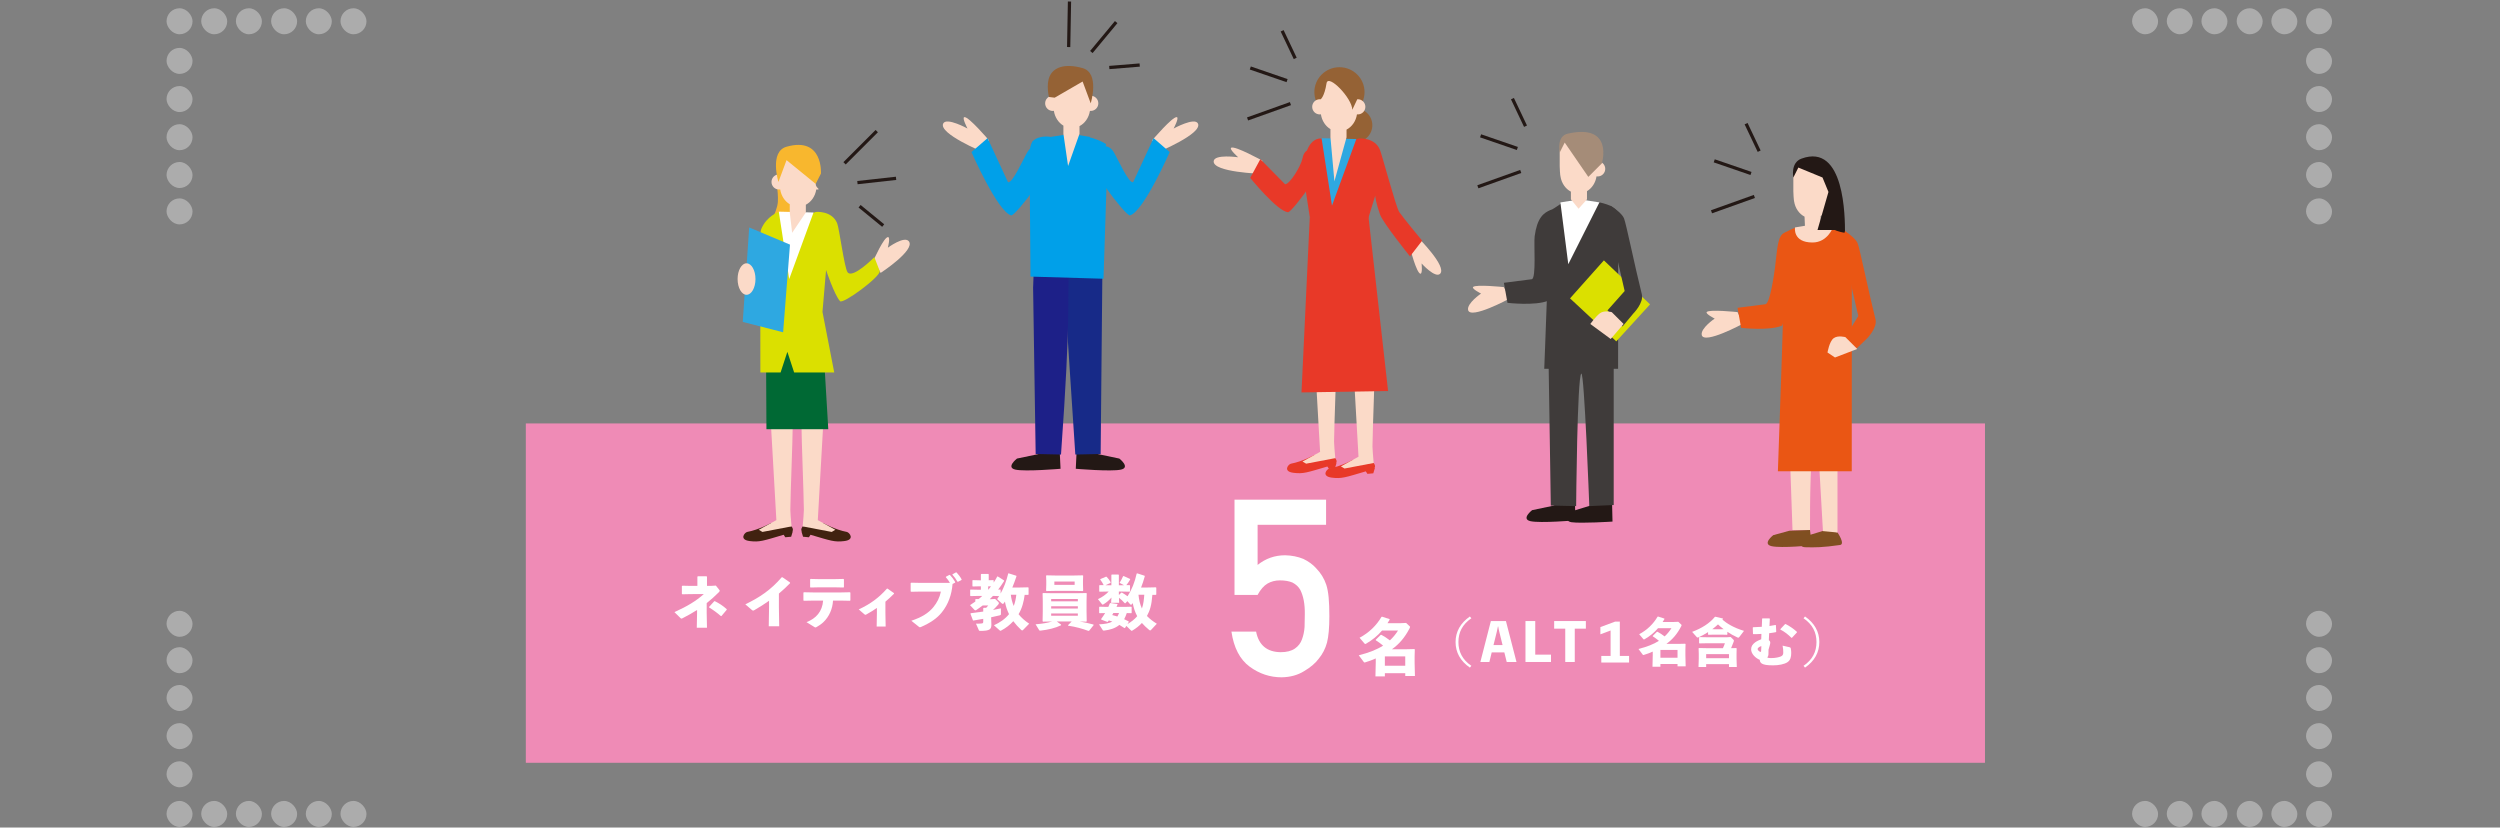 <?xml version="1.0" encoding="UTF-8"?>
<svg id="_レイヤー_2" data-name="レイヤー 2" xmlns="http://www.w3.org/2000/svg" viewBox="0 0 1000 331">
  <rect x="0" y="0" width="1000" height="331" fill="#808080" stroke="none"/>
  <defs>
    <style>
      .cls-1 {
        fill: #412210;
      }

      .cls-1, .cls-2, .cls-3, .cls-4, .cls-5, .cls-6, .cls-7, .cls-8, .cls-9, .cls-10, .cls-11, .cls-12, .cls-13, .cls-14, .cls-15, .cls-16, .cls-17, .cls-18, .cls-19, .cls-20 {
        stroke-width: 0px;
      }

      .cls-2 {
        fill: #006934;
      }

      .cls-3 {
        fill: #3f3b3a;
      }

      .cls-4, .cls-21 {
        fill: none;
      }

      .cls-5 {
        fill: #00a0e9;
      }

      .cls-6 {
        opacity: .35;
      }

      .cls-6, .cls-20 {
        fill: #fff;
      }

      .cls-7 {
        fill: #804f21;
      }

      .cls-8 {
        fill: #a58c78;
      }

      .cls-9 {
        fill: #231815;
      }

      .cls-10 {
        fill: #172a88;
      }

      .cls-11 {
        fill: #ef8bb6;
      }

      .cls-21 {
        stroke: #231815;
        stroke-miterlimit: 10;
        stroke-width: 1.3px;
      }

      .cls-12 {
        fill: #f8b72e;
      }

      .cls-13 {
        fill: #fbdac8;
      }

      .cls-14 {
        fill: #956235;
      }

      .cls-15 {
        fill: #2ea8e1;
      }

      .cls-16 {
        fill: #e83928;
      }

      .cls-17 {
        fill: #ea5614;
      }

      .cls-18 {
        fill: #dbe000;
      }

      .cls-19 {
        fill: #1d2088;
      }
    </style>
  </defs>
  <g id="_レイヤー_1-2" data-name="レイヤー 1">
    <rect class="cls-4" x="1" y="1" width="999" height="330"/>
  </g>
  <g id="_レイヤー_2-2" data-name="レイヤー 2">
    <g>
      <g>
        <rect class="cls-6" x="894.668" y="3.306" width="10.404" height="10.404" rx="5.202" ry="5.202"/>
        <rect class="cls-6" x="908.539" y="3.306" width="10.404" height="10.404" rx="5.202" ry="5.202"/>
        <rect class="cls-6" x="922.411" y="3.306" width="10.404" height="10.404" rx="5.202" ry="5.202"/>
        <rect class="cls-6" x="852.833" y="3.306" width="10.404" height="10.404" rx="5.202" ry="5.202"/>
        <rect class="cls-6" x="866.704" y="3.306" width="10.404" height="10.404" rx="5.202" ry="5.202"/>
        <rect class="cls-6" x="880.576" y="3.306" width="10.404" height="10.404" rx="5.202" ry="5.202"/>
      </g>
      <rect class="cls-6" x="922.411" y="79.357" width="10.404" height="10.404" rx="5.202" ry="5.202"/>
      <rect class="cls-6" x="922.411" y="64.798" width="10.404" height="10.404" rx="5.202" ry="5.202"/>
      <g>
        <rect class="cls-6" x="922.411" y="49.677" width="10.404" height="10.404" rx="5.202" ry="5.202"/>
        <rect class="cls-6" x="922.411" y="34.418" width="10.404" height="10.404" rx="5.202" ry="5.202"/>
        <rect class="cls-6" x="922.411" y="19.159" width="10.404" height="10.404" rx="5.202" ry="5.202"/>
      </g>
    </g>
    <g>
      <g>
        <rect class="cls-6" x="94.357" y="3.306" width="10.404" height="10.404" rx="5.202" ry="5.202" transform="translate(199.119 17.016) rotate(180)"/>
        <rect class="cls-6" x="80.486" y="3.306" width="10.404" height="10.404" rx="5.202" ry="5.202" transform="translate(171.376 17.016) rotate(180)"/>
        <rect class="cls-6" x="66.614" y="3.306" width="10.404" height="10.404" rx="5.202" ry="5.202" transform="translate(143.633 17.016) rotate(180)"/>
        <rect class="cls-6" x="136.192" y="3.306" width="10.404" height="10.404" rx="5.202" ry="5.202" transform="translate(282.788 17.016) rotate(180)"/>
        <rect class="cls-6" x="122.321" y="3.306" width="10.404" height="10.404" rx="5.202" ry="5.202" transform="translate(255.045 17.016) rotate(180)"/>
        <rect class="cls-6" x="108.449" y="3.306" width="10.404" height="10.404" rx="5.202" ry="5.202" transform="translate(227.302 17.016) rotate(-180)"/>
      </g>
      <rect class="cls-6" x="66.614" y="79.357" width="10.404" height="10.404" rx="5.202" ry="5.202" transform="translate(143.633 169.118) rotate(-180)"/>
      <rect class="cls-6" x="66.614" y="64.798" width="10.404" height="10.404" rx="5.202" ry="5.202" transform="translate(143.633 139.999) rotate(180)"/>
      <g>
        <rect class="cls-6" x="66.614" y="49.677" width="10.404" height="10.404" rx="5.202" ry="5.202" transform="translate(143.633 109.757) rotate(180)"/>
        <rect class="cls-6" x="66.614" y="34.418" width="10.404" height="10.404" rx="5.202" ry="5.202" transform="translate(143.633 79.24) rotate(180)"/>
        <rect class="cls-6" x="66.614" y="19.159" width="10.404" height="10.404" rx="5.202" ry="5.202" transform="translate(143.633 48.722) rotate(180)"/>
      </g>
    </g>
    <g>
      <g>
        <rect class="cls-6" x="894.668" y="320.37" width="10.404" height="10.404" rx="5.202" ry="5.202"/>
        <rect class="cls-6" x="908.539" y="320.37" width="10.404" height="10.404" rx="5.202" ry="5.202"/>
        <rect class="cls-6" x="922.411" y="320.37" width="10.404" height="10.404" rx="5.202" ry="5.202"/>
        <rect class="cls-6" x="852.833" y="320.37" width="10.404" height="10.404" rx="5.202" ry="5.202"/>
        <rect class="cls-6" x="866.704" y="320.37" width="10.404" height="10.404" rx="5.202" ry="5.202"/>
        <rect class="cls-6" x="880.576" y="320.37" width="10.404" height="10.404" rx="5.202" ry="5.202"/>
      </g>
      <rect class="cls-6" x="922.411" y="244.319" width="10.404" height="10.404" rx="5.202" ry="5.202"/>
      <rect class="cls-6" x="922.411" y="258.878" width="10.404" height="10.404" rx="5.202" ry="5.202"/>
      <g>
        <rect class="cls-6" x="922.411" y="273.999" width="10.404" height="10.404" rx="5.202" ry="5.202"/>
        <rect class="cls-6" x="922.411" y="289.258" width="10.404" height="10.404" rx="5.202" ry="5.202"/>
        <rect class="cls-6" x="922.411" y="304.517" width="10.404" height="10.404" rx="5.202" ry="5.202"/>
      </g>
    </g>
    <g>
      <g>
        <rect class="cls-6" x="94.357" y="320.37" width="10.404" height="10.404" rx="5.202" ry="5.202" transform="translate(199.119 651.143) rotate(-180)"/>
        <rect class="cls-6" x="80.486" y="320.37" width="10.404" height="10.404" rx="5.202" ry="5.202" transform="translate(171.376 651.143) rotate(-180)"/>
        <rect class="cls-6" x="66.614" y="320.37" width="10.404" height="10.404" rx="5.202" ry="5.202" transform="translate(143.632 651.143) rotate(-180)"/>
        <rect class="cls-6" x="136.192" y="320.37" width="10.404" height="10.404" rx="5.202" ry="5.202" transform="translate(282.788 651.143) rotate(180)"/>
        <rect class="cls-6" x="122.321" y="320.37" width="10.404" height="10.404" rx="5.202" ry="5.202" transform="translate(255.045 651.143) rotate(-180)"/>
        <rect class="cls-6" x="108.449" y="320.37" width="10.404" height="10.404" rx="5.202" ry="5.202" transform="translate(227.302 651.143) rotate(-180)"/>
      </g>
      <rect class="cls-6" x="66.614" y="244.319" width="10.404" height="10.404" rx="5.202" ry="5.202" transform="translate(143.633 499.041) rotate(-180)"/>
      <rect class="cls-6" x="66.614" y="258.878" width="10.404" height="10.404" rx="5.202" ry="5.202" transform="translate(143.633 528.16) rotate(180)"/>
      <g>
        <rect class="cls-6" x="66.614" y="273.999" width="10.404" height="10.404" rx="5.202" ry="5.202" transform="translate(143.633 558.402) rotate(-180)"/>
        <rect class="cls-6" x="66.614" y="289.258" width="10.404" height="10.404" rx="5.202" ry="5.202" transform="translate(143.633 588.919) rotate(180)"/>
        <rect class="cls-6" x="66.614" y="304.517" width="10.404" height="10.404" rx="5.202" ry="5.202" transform="translate(143.633 619.437) rotate(180)"/>
      </g>
    </g>
    <rect class="cls-11" x="210.328" y="169.373" width="583.662" height="135.739"/>
    <g>
      <path class="cls-20" d="M282.672,244.918l.121,6.169h-4.082l.121-5.904v-1.2c-1.739,1.128-3.647,2.208-5.773,3.288-.217.12-.362.168-.483.168-.145,0-.242-.072-.435-.264l-2.367-2.329c5.121-2.328,8.599-4.392,11.764-7.225l-5.338.024-3.285.072-.169-.192v-3.096l.217-.145,3.261.072h2.729v-3.673l.193-.168h3.454l.193.192v3.648h1.546l2.005-.12,1.377,1.729c.121.144.169.239.169.359,0,.145-.121.288-.314.528-1.643,1.656-3.261,3.097-4.903,4.393v3.672ZM290.691,243.911l-2.125,2.521-.242-.024c-1.449-1.272-2.995-2.4-4.686-3.433v-.216l2.053-2.256.217-.048c1.884.936,3.285,1.872,4.783,3.216v.24Z"/>
      <path class="cls-20" d="M307.622,240.31c-1.836,1.296-3.744,2.521-5.87,3.744-.483.265-.604.265-1.039-.096l-2.584-2.232c5.676-2.736,10.169-5.712,14.565-10.824h.29l3.02,2.088.024.288c-1.546,1.584-3.043,2.952-4.469,4.152v5.544l.121,7.537h-4.179l.121-7.465v-2.736Z"/>
      <path class="cls-20" d="M325.181,240.238l-3.647.072-.169-.191v-3.049l.193-.168,3.599.072h11.401l3.406-.072.193.168v3.049l-.169.191-3.43-.072h-3.357c-.169,3.24-1.498,6.409-3.889,8.665-.821.769-1.739,1.368-2.729,1.944-.193.096-.29.144-.411.144-.121,0-.266-.071-.507-.239l-3.067-1.896c3.816-1.44,6.329-4.248,6.643-8.617h-4.058ZM334.118,234.934h-6.69l-3.213.071-.169-.191v-3.097l.217-.144,2.971.071h6.86l3.285-.071.193.168v3.072l-.169.191-3.285-.071Z"/>
      <path class="cls-20" d="M354.165,245.134l.097,5.473h-3.599l.097-5.353v-2.088c-1.256.888-2.584,1.704-4.299,2.664-.362.168-.411.145-.676-.096l-2.295-1.969c4.686-2.184,8.043-4.656,11.28-8.305l.242-.023,2.584,1.824.024.216c-1.256,1.272-2.415,2.304-3.454,3.192v4.464Z"/>
      <path class="cls-20" d="M379.984,233.158c-.483-.816-.966-1.513-1.643-2.256l.048-.217,1.353-.72.242.024c.797.84,1.522,1.8,2.102,2.832l-.048.24-1.015.527c-.338,4.249-1.691,8.113-4.275,11.329-1.908,2.425-4.638,4.249-8.309,5.856-.217.097-.338.145-.459.145-.145,0-.266-.072-.507-.265l-2.947-2.352c4.13-1.368,6.812-3.024,8.792-5.4,1.546-1.872,2.56-3.913,3.043-6.265h-8.188l-3.696.071-.217-.144v-3.312l.193-.168,3.671.072h11.86ZM381.023,229.677l1.353-.72.242.023c.773.841,1.449,1.704,2.029,2.761l-.048.24-1.377.72-.242-.024c-.604-1.08-1.159-1.848-2.005-2.784l.048-.216Z"/>
      <path class="cls-20" d="M399.282,240.766c.169.145.266.312.266.504,0,.168-.073.36-.266.576-.773.889-1.401,1.513-2.078,2.137,1.135-.217,2.198-.433,3.165-.648v2.305c0,.287-.145.407-.411.479-1.015.24-2.222.528-3.502.792l.097,2.952c-.024,1.776-.507,2.496-4.396,2.496-.483,0-.531-.048-.628-.288l-1.135-2.592c1.135,0,1.836-.048,2.247-.096.507-.048.652-.192.652-.769v-1.08c-1.328.265-2.657.48-3.889.672l-.217-.048-1.015-2.664.169-.216c1.667-.192,3.333-.408,4.952-.648v-1.32l.193-.191h.99c.29-.312.556-.624.821-.937h-2.222c-.797.624-1.667,1.225-2.561,1.824-.121.072-.217.12-.338.12-.145,0-.29-.072-.435-.216l-1.739-1.849c.725-.456,1.425-.936,2.125-1.439v-.841l.193-.168,1.111.024c.507-.408,1.015-.816,1.474-1.272h-1.498l-3.165.072-.169-.144v-2.328l.145-.145,3.188.072h.942v-1.368h-.531l-2.681.072-.169-.145v-2.256l.145-.145,2.706.072h.531v-2.353l.169-.191h2.802l.169.168v2.352l1.836-.048.145.12v.864c.507-.769.991-1.584,1.449-2.448h.193l2.512,1.584v.265c-.797,1.248-1.57,2.376-2.367,3.408l.845-.024.145.12v1.464c1.305-2.352,2.319-4.968,3.043-8.017l.193-.048,3.043.96.048.264c-.531,1.608-1.087,3.097-1.643,4.44h3.043l3.261-.071.193.168v2.688l-.193.169-1.377-.024c-.338,2.712-1.015,5.376-2.439,7.753,1.135,1.416,2.56,2.664,4.251,3.792l-2.464,2.521c-.121.12-.217.168-.338.168-.097,0-.242-.048-.387-.192-1.232-1.152-2.271-2.304-3.164-3.504-1.353,1.488-2.971,2.76-4.855,3.744-.145.072-.217.12-.314.12-.072,0-.121-.048-.241-.145l-2.343-2.088c2.247-.984,4.517-2.521,6.039-4.44-.773-1.584-1.328-3.265-1.642-5.017-.145.24-.314.456-.459.672-.121.168-.242.24-.387.24-.097,0-.217-.048-.338-.144l-1.933-1.776c.266-.408.531-.792.797-1.2l-2.464-.072c-.411.456-.821.889-1.28,1.32h.459l1.691-.12,1.232,1.2ZM395.321,235.894c.386-.456.725-.912,1.087-1.368h-1.135v1.368h.048ZM404.331,237.886c.169,1.536.555,3.072,1.159,4.512.556-1.439.87-2.976,1.039-4.512h-2.198Z"/>
      <path class="cls-20" d="M431.937,248.615c1.908.312,3.575.696,5.459,1.2l.048.24-1.788,2.232-.29.071c-2.44-.888-5-1.632-8.116-2.088l-.048-.192,1.474-1.487h-5.966l1.715,1.248v.264c-2.246,1.104-5.241,1.824-8.188,2.137-.411.048-.459,0-.58-.192l-1.425-2.328c2.706-.216,4.831-.576,6.594-1.128l-3.623.071-.169-.168.072-3.984v-4.032l-.072-3.096.169-.168,3.599.071h10.121l3.599-.071.169.168-.072,3.096v4.032l.072,3.984-.169.168-2.584-.048ZM418.604,236.422l-.169-.169.072-2.447v-1.488l-.072-2.017.169-.168,3.599.072h7.295l3.599-.072.169.168-.073,1.992v1.393l.073,2.567-.169.169-3.599-.072h-7.295l-3.599.072ZM431.14,240.526v-.936h-10.677v.936h10.677ZM431.14,243.407v-.912h-10.677v.912h10.677ZM420.463,246.287h10.677v-.912h-10.677v.912ZM429.86,233.95v-1.344h-8.116v1.344h8.116Z"/>
      <path class="cls-20" d="M460.945,237.934c-.314,4.296-1.039,6.385-2.101,8.329l-.073.119c1.039,1.104,2.343,2.112,3.961,3.121l-2.343,2.496c-.097.096-.193.168-.314.168-.121,0-.242-.072-.411-.192-1.135-.936-2.078-1.848-2.899-2.784-1.062,1.152-2.294,2.112-3.792,3.024-.145.072-.217.12-.29.12-.097,0-.145-.048-.266-.145l-1.884-1.824-.483.769-.242.12c-.7-.48-1.376-.912-2.053-1.296-1.739,1.439-3.889,1.992-5.991,2.256-.241.024-.531.048-.628-.12l-1.521-2.353c2.343-.12,4.058-.407,5.314-1.104-.459-.168-.918-.336-1.401-.48-.121.192-.242.36-.362.528l-.242.072-2.416-.912-.048-.24c.58-.792,1.111-1.584,1.594-2.376l-2.222.048-.169-.12v-2.305l.145-.168,2.706.072h.821c.217-.456.411-.936.604-1.416l.218-.12,2.778.384.096.192c-.145.312-.29.624-.435.96h3.479l2.391-.072.193.145v2.304l-.121.145-1.835-.048c-.266.864-.628,1.656-1.039,2.448.555.264,1.135.552,1.763.863l.097.217-.532.863c1.45-.84,2.826-1.872,3.889-3.144-.894-1.633-1.449-3.408-1.788-5.257-.097.145-.193.264-.29.408-.121.168-.266.264-.411.264-.097,0-.218-.048-.314-.168l-1.135-1.271-.773.84-.241.023c-.918-1.008-1.522-1.584-2.343-2.208l.073,2.017h-3.237l.169-2.112c-.918,1.08-2.077,2.04-3.237,2.736-.121.072-.193.096-.266.096-.145,0-.242-.072-.338-.216l-1.57-1.968c1.739-.816,3.165-1.849,4.3-3.049h-.266l-3.357.072-.169-.168v-2.305l.169-.168,1.619.024c-.435-.84-.797-1.488-1.353-2.185l.024-.24,2.222-.96h.242c.7.696,1.232,1.44,1.667,2.232l-.121.24-1.957.936,1.014.024h1.329v-4.128l.169-.168h2.657l.169.168v4.128h.942l1.135-.024-1.788-.936c.483-.769,1.039-1.824,1.401-2.664l.242-.072,2.512,1.152.096.216c-.652,1.128-1.135,1.776-1.57,2.28l1.329-.024.169.168v2.305l-.169.168-3.357-.072h-.942v1.032l.024.36.966-.96.29.023c.749.433,1.449.889,2.198,1.44,1.691-2.641,2.875-5.545,3.647-9.073l.217-.096,2.971.96.048.264c-.458,1.656-.942,3.121-1.473,4.44h2.633l3.261-.071.193.168v2.688l-.193.169-1.377-.024ZM445.341,245.207c-.145.264-.314.528-.459.816.7.168,1.401.359,2.077.576.266-.433.459-.912.652-1.393h-2.271ZM455.39,237.886c.193,1.896.58,3.792,1.376,5.521.628-1.776.821-3.648.942-5.521h-2.319Z"/>
      <path class="cls-20" d="M493.81,199.866h36.621v10.05h-27.387v16.059c3.214-2.578,6.884-3.867,11.012-3.867,2.646.064,5.072.547,7.278,1.449,2.079.999,3.765,2.224,5.057,3.673,1.91,1.934,3.288,4.173,4.134,6.717.438,1.386.751,3.077.939,5.074.188,2.029.282,4.526.282,7.49,0,4.574-.315,8.086-.942,10.535-.66,2.416-1.76,4.558-3.3,6.427-1.352,1.827-3.315,3.494-5.892,5.001-2.515,1.57-5.5,2.388-8.956,2.452-4.651,0-8.909-1.415-12.774-4.245-3.928-2.895-6.363-7.574-7.306-14.039h9.862c1.069,5.425,4.357,8.17,9.862,8.234,2.359,0,4.247-.484,5.663-1.453,1.354-.938,2.297-2.164,2.832-3.682.566-1.518.912-3.164,1.038-4.94.062-1.743.094-3.439.094-5.086.065-4.036-.55-7.313-1.845-9.832-.695-1.195-1.721-2.147-3.077-2.858-1.357-.581-3.045-.872-5.064-.872-1.798,0-3.439.42-4.922,1.26-1.483.872-2.809,2.39-3.976,4.553h-9.234v-38.099Z"/>
      <path class="cls-20" d="M543.503,262.118c4.025-1.025,7.195-2.25,9.737-3.874-.932-.8-1.862-1.45-2.944-2.149v-.2l1.988-1.949h.302c1.057.574,2.214,1.299,3.371,2.199,1.259-1.175,2.341-2.475,3.246-3.924h-6.391c-1.812,2.124-3.875,3.799-6.416,5.273-.102.075-.202.1-.277.1-.15,0-.252-.1-.353-.225l-1.938-2.274c3.774-2,6.794-4.949,8.757-8.348l.252-.075,2.943.949.101.226c-.276.5-.578.975-.881,1.425h5.134l2.314-.101,1.459,1.375c.101.075.126.149.126.225,0,.125-.05.25-.15.45-1.888,3.724-4.202,6.398-7.096,8.473h5.837l3.12-.075.177.176-.076,2.749v2.574l.126,5.273h-3.875v-1.124h-8.152v1.299h-3.774l.126-5.573v-1.625c-1.309.601-2.717,1.125-4.227,1.575-.101.024-.177.05-.252.05-.126,0-.227-.075-.353-.25l-1.962-2.624ZM562.097,262.567h-8.152v3.725h8.152v-3.725Z"/>
      <path class="cls-20" d="M588.547,247.306c-3.613,2.477-5.178,5.647-5.178,9.511s1.564,7.034,5.178,9.511l-.592.715c-3.825-2.625-5.727-6.11-5.727-10.226s1.923-7.579,5.727-10.226l.592.715Z"/>
      <path class="cls-20" d="M606.596,264.795h-3.91l-.95-3.843h-5.052l-.93,3.843h-3.613l4.205-16.377h6.023l4.227,16.377ZM599.748,252.828c-.189-.734-.359-1.49-.465-2.246h-.105c-.127.756-.296,1.512-.486,2.246l-1.289,5.186h3.614l-1.269-5.186Z"/>
      <path class="cls-20" d="M620.396,261.856v2.939h-10.207v-16.377h3.909v13.438h6.298Z"/>
      <path class="cls-20" d="M634.344,251.462h-4.438v13.333h-3.804v-13.333h-4.438v-3.044h12.68v3.044Z"/>
      <path class="cls-20" d="M651.631,262.38v2.625h-11.116v-2.625h3.72v-10.183l-4.079,1.532v-2.896l5.875-2.184h1.902v13.73h3.698Z"/>
      <path class="cls-20" d="M655.394,259.588c3.381-.86,6.044-1.89,8.178-3.255-.781-.672-1.563-1.217-2.473-1.805v-.168l1.67-1.639h.254c.888.483,1.859,1.092,2.832,1.848,1.057-.986,1.965-2.078,2.726-3.296h-5.367c-1.522,1.784-3.255,3.191-5.39,4.431-.084.062-.169.084-.232.084-.127,0-.211-.084-.296-.189l-1.627-1.91c3.17-1.68,5.706-4.158,7.354-7.014l.211-.062,2.473.798.085.188c-.232.42-.486.819-.74,1.197h4.312l1.944-.084,1.226,1.154c.085.063.105.127.105.189,0,.105-.042.21-.127.378-1.585,3.128-3.529,5.375-5.959,7.118h4.902l2.621-.063.147.147-.063,2.309v2.163l.106,4.431h-3.255v-.945h-6.848v1.092h-3.17l.105-4.682v-1.365c-1.099.504-2.282.945-3.55,1.322-.085.021-.148.043-.212.043-.105,0-.189-.063-.296-.211l-1.647-2.204ZM671.011,259.966h-6.848v3.129h6.848v-3.129Z"/>
      <path class="cls-20" d="M689.186,247.599c-.063.084-.148.189-.232.273,1.775,1.49,4.459,3.213,8.644,4.473l-1.754,2.309c-.19.252-.339.42-.55.42-.084,0-.169-.021-.296-.084-1.416-.65-2.789-1.406-4.058-2.268v1.092l-.127.105-2.155-.062h-3.149l-2.134.062-.148-.126v-.944c-1.204.776-2.473,1.469-3.762,2.057-.19.084-.316.105-.423.105-.147,0-.232-.062-.338-.168l-1.859-2.1c3.825-1.406,7.059-3.465,9.087-5.984l.232-.062,2.959.693.063.209ZM694.511,259.232l.148.146-.042,2.162v1.953l.105,3.297h-3.128v-1.135h-9.13v1.135h-3.064l.106-3.234v-2.036l-.063-2.163.147-.146,3.149.062h6.424c.381-.818.592-1.322.804-1.973h-6.995l-3.191.062-.148-.126v-2.247l.169-.146,3.171.062h7.819l1.479-.104,1.078,1.05c.127.126.212.23.212.398,0,.105-.021.252-.085.42-.274.777-.613,1.596-1.035,2.583l2.07-.021ZM691.595,263.284v-1.638h-9.13v1.638h9.13ZM689.46,251.673c-.803-.588-1.543-1.239-2.261-1.911-.719.672-1.479,1.323-2.282,1.911l.591.021h3.149l.803-.021Z"/>
      <path class="cls-20" d="M715.898,258.917c.275.063.359.168.423.483.127.65.169,1.28.169,1.784,0,1.554-.296,2.876-1.479,3.675-1.247.86-3.614,1.28-5.728,1.28-2.663,0-3.678-.252-4.48-.672-.465-.252-.993-.924-.866-1.512-1.754-.714-3.487-2.436-3.487-4.22,0-1.197.592-2.037,1.606-2.793.655-.482,1.796-1.008,2.43-1.238.021-.756.063-1.471.085-2.143-1.12.084-2.24.105-3.233.105l-.147-.126-.085-2.478.147-.168c1.163-.021,2.325-.084,3.467-.168.042-1.008.084-2.058.126-3.233l.127-.126h2.79l.169.168c-.042.924-.085,1.869-.148,2.877.846-.127,1.648-.252,2.409-.42l.17.125.126,2.604-.147.147c-.824.168-1.733.315-2.684.42-.043.924-.085,1.848-.127,2.792.423.273.57.609.57,1.071,0,.399-.38,1.659-.697,2.729-.021.588-.021,1.134-.021,1.638,0,.714-.19,1.112-.443,1.364,0,.211.253.357,1.605.357,1.67,0,3.064-.357,3.72-.63.761-.315,1.036-.735,1.036-1.596,0-.987-.063-1.784-.275-2.751l2.874.651ZM704.55,258.455c-.739.105-1.5.777-1.5,1.092,0,.504.38.798.782,1.07.338.231.592.189.612-.168l.105-1.994ZM712.158,251.63l1.859-1.973.232-.043c1.543.777,3.171,1.891,4.502,3.107l.021.252-1.987,2.143-.211.021c-1.205-1.239-2.811-2.52-4.417-3.296v-.211Z"/>
      <path class="cls-20" d="M722.007,246.591c3.804,2.646,5.727,6.11,5.727,10.226s-1.901,7.601-5.727,10.226l-.592-.715c3.613-2.477,5.178-5.647,5.178-9.511s-1.564-7.034-5.178-9.511l.592-.715Z"/>
    </g>
    <g>
      <g>
        <path class="cls-1" d="M338.735,212.774c-4.599-.859-9.309-3.47-9.309-3.47l-8.357,1.255s-.973,1.176-.319,2.024l-.175-.023.642,2.135,2.354.215.628-1.003c8.206,2.416,9.588,3.02,13.568,2.518,4.339-.552,2.005-3.456.968-3.65Z"/>
        <path class="cls-13" d="M329.296,169.623l-8.713-.215c.057,7.792.826,25.281.968,34.563.016,1.029-.287,4.217-.482,6.587l11.616,2.215,1.452-.859-7.019-3.864,2.178-38.427Z"/>
      </g>
      <g>
        <path class="cls-1" d="M298.894,212.774c4.613-.859,9.337-3.47,9.337-3.47l8.382,1.255s.975,1.176.32,2.024l.175-.023-.644,2.135-2.361.215-.63-1.003c-8.231,2.416-9.617,3.02-13.608,2.518-4.352-.552-2.011-3.456-.971-3.65Z"/>
        <path class="cls-13" d="M308.362,169.623l8.739-.215c-.057,7.792-.829,25.281-.971,34.563-.016,1.029.288,4.217.483,6.587l-11.65,2.215-1.457-.859,7.04-3.864-2.185-38.427Z"/>
      </g>
      <path class="cls-12" d="M310.28,71.546s1.087,4.866.869,9.16c-.217,4.294-4.914,11.936-4.914,11.936l11.562-2.576s-2.301-17.66-3.605-21.095c-1.304-3.435-3.912,2.576-3.912,2.576Z"/>
      <path class="cls-13" d="M352.258,109.167s13.922-9.101,11.305-12.621c-1.77-2.38-8.429,2.537-8.429,2.537,0,0,1.104-4.19.087-4.253-1.648-.1-5.853,9.387-5.853,9.387l2.89,4.949Z"/>
      <polygon class="cls-2" points="329.564 142.359 331.313 171.668 306.575 171.668 306.379 133.772 329.564 142.359"/>
      <path class="cls-18" d="M304.519,91.583c2.117-5.136,6.948-6.814,6.948-6.814l7.278,2.628.086-.035v-.063l.088.034.088-.034v.063s.088.035.088.035l7.275-2.628s6.374-.612,8.491,4.524c.853,2.074,2.868,17.745,4.15,19.576,2.004,2.862,10.734-6.011,10.734-6.011l2.147,5.582c.429,2.147-14.685,13.374-15.886,12.022-2.29-2.576-5.582-12.451-5.582-12.451l-1.431,16.745,4.698,24.219h-16.041s-2.703-8.246-2.703-8.246l-2.704,8.246h-8.096s-.035-45.312-.035-45.312c0,0-.512-9.844.407-12.08Z"/>
      <polygon class="cls-20" points="325.414 84.999 315.682 111.619 311.514 84.657 325.414 84.999"/>
      <path class="cls-13" d="M311.634,69.734c.114,0,.222.021.332.034v-2.431c0-4.578,3.281-8.29,7.329-8.29,4.048,0,7.329,3.712,7.329,8.29v2.419c.068-.006.134-.021.204-.021,1.679,0-.555,2.137-.555,3.816,0,1.679,2.233,2.262.555,2.262-.11,0-.214-.021-.32-.032-.42,2.727-2.013,4.992-4.174,6.11v3.077s-5.48,8.161-5.48,8.161l-.955-8.161v-3.272c-1.982-1.176-3.425-3.346-3.818-5.927-.147.021-.294.045-.447.045-1.679,0-3.039-1.36-3.039-3.039s1.36-3.039,3.039-3.039Z"/>
      <path class="cls-12" d="M314.619,64.052l11.654,9.498,2.11-4.136s.966-14.88-13.764-10.725c-6.971,1.966-3.243,14.083-3.243,14.083l3.243-8.721Z"/>
      <polygon class="cls-15" points="299.68 90.979 315.995 97.849 313.249 132.913 297.103 128.763 299.68 90.979"/>
      <ellipse class="cls-13" cx="298.615" cy="111.619" rx="3.578" ry="6.297"/>
      <line class="cls-21" x1="337.818" y1="65.322" x2="350.698" y2="52.441"/>
      <line class="cls-21" x1="342.97" y1="73.05" x2="358.427" y2="71.333"/>
      <line class="cls-21" x1="343.829" y1="82.496" x2="353.274" y2="90.224"/>
    </g>
    <g>
      <circle class="cls-14" cx="542.168" cy="50.105" r="6.766"/>
      <ellipse class="cls-14" cx="535.78" cy="36.828" rx="10.031" ry="9.946"/>
      <path class="cls-13" d="M504.523,69.522s-19.347-.593-19.056-5.006c.198-2.984,9.812-1.604,9.812-1.604,0,0-3.753-3.296-2.805-3.824,1.537-.855,12.462,5.177,12.462,5.177l-.414,5.257Z"/>
      <path class="cls-16" d="M500.087,71.157s10.731,13.263,15.096,13.748c1.685.187,18.464-22.805,15.28-24.163-2.402-1.025-8.418-3.191-9.459,2.565-.529,2.928-5.117,10.551-6.99,10.372l-9.877-10.021-4.05,7.499Z"/>
      <g>
        <path class="cls-16" d="M516.385,185.471c4.613-.859,9.337-3.47,9.337-3.47l8.382,1.255s.975,1.176.32,2.024l.175-.023-.644,2.135-2.361.215-.63-1.003c-8.231,2.416-9.617,3.02-13.608,2.518-4.352-.552-2.011-3.456-.971-3.65Z"/>
        <path class="cls-13" d="M525.852,142.32l8.739-.215c-.057,7.792-.829,25.281-.971,34.563-.016,1.029.288,4.217.483,6.587l-11.65,2.215-1.457-.859,7.04-3.864-2.185-38.427Z"/>
      </g>
      <g>
        <path class="cls-16" d="M531.749,187.411c4.613-.859,9.337-3.47,9.337-3.47l8.382,1.255s.975,1.176.32,2.024l.175-.023-.644,2.135-2.361.215-.63-1.003c-8.231,2.416-9.617,3.02-13.608,2.518-4.352-.552-2.011-3.456-.971-3.65Z"/>
        <path class="cls-13" d="M541.217,144.26l8.739-.215c-.057,7.792-.829,25.281-.971,34.563-.016,1.029.288,4.217.483,6.587l-11.65,2.215-1.457-.859,7.04-3.864-2.185-38.427Z"/>
      </g>
      <path class="cls-13" d="M567.327,95.123s11.582,11.535,8.711,14.388c-1.941,1.928-7.407-4.13-7.407-4.13,0,0,.458,4.244-.483,4.1-1.527-.235-4.132-10.187-4.132-10.187l3.311-4.17Z"/>
      <polygon class="cls-13" points="542.622 154.251 549.816 152.075 545.38 139.901 537.219 140.061 542.622 154.251"/>
      <polygon class="cls-13" points="524.898 153.168 532.294 154.506 535.773 126.51 528.039 125.489 524.898 153.168"/>
      <polygon class="cls-16" points="547.192 84.906 555.232 156.402 520.597 156.975 523.912 86.846 547.192 84.906"/>
      <path class="cls-16" d="M522.887,59.94c2.117-5.136,5.692-4.55,5.692-4.55l7.278,2.628.086-.035v-.063l.088.034.088-.034v.063s.088.035.088.035l7.275-2.628s6.374-.612,8.491,4.524c.853,2.074,6.446,23.071,7.728,24.903,2.004,2.862,9.16,11.45,9.16,11.45l-4.866,6.297s-10.803-13.439-11.953-16.688c-3.149-8.9-1.642-10.115-1.5-9.073l-3.834,12.468-22.794-2.425-1.884-12.307s-.06-12.362.859-14.598Z"/>
      <polygon class="cls-15" points="542.527 55.621 532.794 82.241 528.627 55.279 542.527 55.621"/>
      <path class="cls-13" d="M527.916,39.692c.114,0,.222.021.332.034,0,0,1.508-.967,2.367-6.406.631-3.998,10.305,6.013,10.305,10.591l1.986-4.198c.068-.006.134-.021.204-.021,1.679,0,3.039,1.36,3.039,3.039,0,1.679-1.36,3.039-3.039,3.039-.11,0-.214-.021-.32-.032-.42,2.727-2.013,4.992-4.174,6.11v3.077s-4.852,17.611-4.852,17.611l-1.583-17.611v-3.272c-1.982-1.176-3.425-3.346-3.818-5.927-.147.021-.294.045-.447.045-1.679,0-3.039-1.36-3.039-3.039,0-1.679,1.36-3.039,3.039-3.039Z"/>
      <g>
        <line class="cls-21" x1="516.177" y1="41.444" x2="499.024" y2="47.576"/>
        <line class="cls-21" x1="514.826" y1="32.254" x2="500.12" y2="27.194"/>
        <line class="cls-21" x1="518.09" y1="23.349" x2="512.858" y2="12.323"/>
      </g>
    </g>
    <g>
      <path class="cls-13" d="M393.316,60.87s-17.887-7.398-16.053-11.423c1.24-2.721,9.745,1.97,9.745,1.97,0,0-2.344-4.411-1.271-4.569,1.74-.256,9.825,9.25,9.825,9.25l-2.246,4.771Z"/>
      <path class="cls-5" d="M388.588,60.83s10.433,23.862,15.886,25.332c1.637.441,18.707-21.932,16.21-24.329-1.884-1.808-6.745-5.962-9.754-.947-1.531,2.551-6.054,12.796-7.743,11.966l-8.158-17.604-6.44,5.582Z"/>
      <path class="cls-13" d="M463.14,60.87s17.887-7.398,16.053-11.423c-1.24-2.721-9.745,1.97-9.745,1.97,0,0,2.344-4.411,1.271-4.569-1.74-.256-9.825,9.25-9.825,9.25l2.246,4.771Z"/>
      <path class="cls-5" d="M467.868,60.83s-10.433,23.862-15.886,25.332c-1.637.441-18.707-21.932-16.21-24.329,1.884-1.808,6.745-5.962,9.754-.947,1.531,2.551,6.054,12.796,7.743,11.966l8.158-17.604,6.44,5.582Z"/>
      <path class="cls-9" d="M439.266,181.657l8.47,1.771s4.561,3.53.653,4.416c-3.911.882-18.078-.332-18.078-.332l.488-10.27,8.467,4.416Z"/>
      <path class="cls-10" d="M431.953,99.902c.129,7.35-6.358-3.611-6.87,3.864.854,14.778,5.042,78.05,5.042,78.05l10.138-.218.707-74.826-9.016-6.87Z"/>
      <path class="cls-9" d="M415.263,181.657l-8.47,1.771s-4.561,3.53-.653,4.416c3.911.882,18.078-.332,18.078-.332l-.488-10.27-8.467,4.416Z"/>
      <path class="cls-19" d="M413.92,97.326c-.129,7.35,13.227,1.971,13.739,9.446-.869,15.04.853,17.51-3.254,75.044l-10.138-.218-1.028-66.477.681-17.795Z"/>
      <path class="cls-5" d="M442.687,71.994c-.931-7.951-1.718-6.4-.243-14.351-3.281-2.083-7.306-2.883-7.306-2.883l-7.275,2.628-.089-.031v-.063l-.088.031-.087-.031v.063l-.086.031-7.277-2.628s-4.587-.931-7.299,1.842c-2.434,4.678-.644,12.602-1.025,18.903l.29,35.131,29.196.859,1.288-39.501Z"/>
      <polygon class="cls-5" points="435.994 54.76 427.23 85.733 420.395 54.744 428.251 53.524 435.994 54.76"/>
      <path class="cls-13" d="M421.096,38.292c.114,0,.222.021.332.034v-2.431c0-4.578,3.281-8.29,7.329-8.29,4.048,0,7.329,3.712,7.329,8.29v2.419c.068-.006.134-.021.204-.021,1.679,0,3.039,1.36,3.039,3.039,0,1.679-1.36,3.039-3.039,3.039-.11,0-.214-.021-.32-.032-.42,2.727-2.013,4.992-4.174,6.11v3.077s-4.566,12.888-4.566,12.888l-1.869-12.888v-3.272c-1.982-1.176-3.425-3.346-3.818-5.927-.147.021-.294.045-.447.045-1.679,0-3.039-1.36-3.039-3.039,0-1.679,1.36-3.039,3.039-3.039Z"/>
      <path class="cls-14" d="M433.047,32.61l-11.173,6.466-2.29-.286s-1.238-4.896.286-8.301c1.525-3.405,5.812-5.319,13.177-3.242,6.971,1.966,3.243,14.083,3.243,14.083l-3.243-8.721Z"/>
      <g>
        <line class="cls-21" x1="427.465" y1="18.819" x2="427.795" y2=".606"/>
        <line class="cls-21" x1="436.538" y1="20.805" x2="446.472" y2="8.839"/>
        <line class="cls-21" x1="443.714" y1="27.008" x2="455.878" y2="26.014"/>
      </g>
    </g>
    <g>
      <path class="cls-13" d="M603.842,119.421s-15.755,8.537-16.602,4.58c-.572-2.676,5.177-6.57,5.177-6.57,0,0-3.818-1.91-3.186-2.624,1.024-1.157,12.321.034,12.321.034l2.29,4.58Z"/>
      <path class="cls-9" d="M621.318,202.287l-8.47,1.771s-4.561,3.53-.653,4.416c3.911.882,18.078-.332,18.078-.332l-.488-10.27-8.467,4.416Z"/>
      <path class="cls-9" d="M637.08,201.949l-8.111,2.48s-4.208,3.91-.357,4.462c3.851.549,16.389-.257,16.389-.257l-.253-10.927-7.668,4.243Z"/>
      <path class="cls-3" d="M619.293,135.751l1.028,66.477,10.138.218s.411-51.918,2.068-53.004c1.197-.783,3.19,53.004,3.19,53.004l9.762-.437v-68.165l-26.187,1.908Z"/>
      <path class="cls-3" d="M644.502,82.437c-2.435-1.039-4.583-1.465-4.583-1.465l-7.277,2.628-.086-.031v-.063l-.087.031-.088-.031v.063l-.089.031-7.275-2.628s-2.382,1.875-5.431,3.529c.323,8.445-1.889,63.015-1.889,63.015h11.144l3.626-11.063,3.627,11.063h11.146l.036-47.647.079.458c1.167-18.915-1.409-15.909-2.852-17.89Z"/>
      <path class="cls-3" d="M602.984,121.138s11.096,1.297,16.316-.859c1.567-.647,4.398-37.535,1.145-36.352-3.149,1.145-5.625,3.399-6.583,10.591-.393,2.949.7,16.804-1.145,17.174l-11.163,1.431,1.431,8.015Z"/>
      <polygon class="cls-20" points="624.16 80.971 627.314 105.682 639.759 80.956 631.904 79.735 624.16 80.971"/>
      <path class="cls-13" d="M639.059,64.504c-.114,0-.222.021-.332.034v-2.431c0-4.578-3.281-8.29-7.329-8.29-4.048,0-7.519,2.634-7.519,7.212v5.439c-.068-.006.2,4.094.306,4.082.42,2.727,2.013,4.992,4.174,6.11v3.077l3.069,3.754,3.366-3.754v-3.272c1.982-1.176,3.425-3.346,3.818-5.927.147.021.294.045.447.045,1.679,0,3.039-1.36,3.039-3.039s-1.36-3.039-3.039-3.039Z"/>
      <path class="cls-8" d="M625.883,57.021l9.446,13.739,5.439-5.439s4.866-16.029-13.659-11.863c-4.647,1.045-3.229,7.569-3.229,7.569l2.004-4.007Z"/>
      <polygon class="cls-10" points="645.917 120.821 645.907 133.533 638.701 128.87 645.917 120.821"/>
      <polygon class="cls-18" points="641.556 104.147 628.011 119.349 646.51 136.548 660.019 121.75 641.556 104.147"/>
      <path class="cls-3" d="M649.864,116.419l-3.93-17.105-.006,7.839c-.931-7.951-2.902-16.765-1.427-24.716,1.595,1.013,4.398,3.188,5.09,4.867.877,2.136,4.321,19.119,7.142,30.403.859,3.435-3.435,7.728-3.435,7.728l-4.294,5.152-6.011-6.44,6.87-7.728Z"/>
      <path class="cls-13" d="M644.712,124.863s-3.005-.859-4.723.429c-1.717,1.288-3.864,4.294-3.864,4.294l8.158,6.011,5.152-6.011-4.723-4.723Z"/>
      <g>
        <line class="cls-21" x1="608.295" y1="68.58" x2="591.142" y2="74.712"/>
        <line class="cls-21" x1="606.944" y1="59.39" x2="592.238" y2="54.331"/>
        <line class="cls-21" x1="610.209" y1="50.485" x2="604.977" y2="39.459"/>
      </g>
    </g>
    <g>
      <path class="cls-13" d="M697.301,129.421s-15.755,8.537-16.602,4.58c-.572-2.676,5.177-6.57,5.177-6.57,0,0-3.818-1.91-3.186-2.624,1.024-1.157,12.321.034,12.321.034l2.29,4.58Z"/>
      <path class="cls-7" d="M715.776,212.287l-6.47,1.771s-4.561,3.53-.653,4.416c3.911.882,16.078-.332,16.078-.332l-.731-6.141-8.224.287Z"/>
      <path class="cls-7" d="M730.539,211.949l-8.111,2.48s-4.245,4.353-.357,4.462c3.93.109,6.93.109,13.93-.891,2.223-.318-1-5-1-5l-4.461-1.051Z"/>
      <path class="cls-13" d="M715,155l2,57h7c0-13,.014-24.442,2-53,.099-1.427,3.176,53.446,3.176,53.446l5.824.554v-58h-20Z"/>
      <path class="cls-17" d="M737.96,92.437c-2.435-1.039-4.583-1.465-4.583-1.465l-7.277,2.628-.086-.031v-.063l-.087.031-.088-.031v.063l-.089.031-7.275-2.628s-1.426.375-4.475,2.029c.323,8.445-2.846,95.515-2.846,95.515h29.543l.036-78.647.079.458c1.167-18.915-1.409-15.909-2.852-17.89Z"/>
      <path class="cls-17" d="M696.442,131.138s11.096,1.297,16.316-.859c1.567-.647,4.496-38.463,1.243-37.28-3.149,1.145-3.041,6.808-4,14-.393,2.949-1.981,14.322-3.826,14.693l-11.163,1.431,1.431,8.015Z"/>
      <path class="cls-13" d="M718,90.971s-1,6.029,7,6.029c6,0,8.217-6.044,8.217-6.044l-7.855-1.221-7.362,1.236Z"/>
      <path class="cls-13" d="M732.517,74.504c-.114,0-.222.021-.332.034v-2.431c0-4.578-3.281-8.29-7.329-8.29-4.048,0-7.519,2.634-7.519,7.212v5.439c-.068-.006.2,4.094.306,4.082.42,2.727,2.013,4.992,4.174,6.11l.183,4.341,2.886,2.489,3.366-2.489v-4.537c1.982-1.176,3.425-3.346,3.818-5.927.147.021.294.045.447.045,1.679,0,3.039-1.36,3.039-3.039s-1.36-3.039-3.039-3.039Z"/>
      <path class="cls-9" d="M719.341,67.021l9.659,3.979,2.382,5.779-4.382,15.221h7c.237.29,4.001,1.374,4,1-.01-5.658,0-36-17.434-29.541-4.466,1.655-3.229,7.569-3.229,7.569l2.004-4.007Z"/>
      <path class="cls-17" d="M743.322,126.419l-3.93-17.105-.006,7.839c-.931-7.951-2.902-16.765-1.427-24.716,1.595,1.013,4.398,3.188,5.09,4.867.877,2.136,4.321,19.119,7.142,30.403.859,3.435-3.435,7.728-3.435,7.728l-4.757,4.565-4-5,5.322-8.581Z"/>
      <path class="cls-13" d="M738.17,134.863s-3.005-.859-4.723.429c-1.717,1.288-2.447,5.708-2.447,5.708l3,2,8.893-3.414-4.723-4.723Z"/>
      <g>
        <line class="cls-21" x1="701.753" y1="78.58" x2="684.601" y2="84.712"/>
        <line class="cls-21" x1="700.402" y1="69.39" x2="685.696" y2="64.331"/>
        <line class="cls-21" x1="703.667" y1="60.485" x2="698.435" y2="49.459"/>
      </g>
    </g>
    <rect class="cls-4" width="1000" height="331"/>
  </g>
</svg>